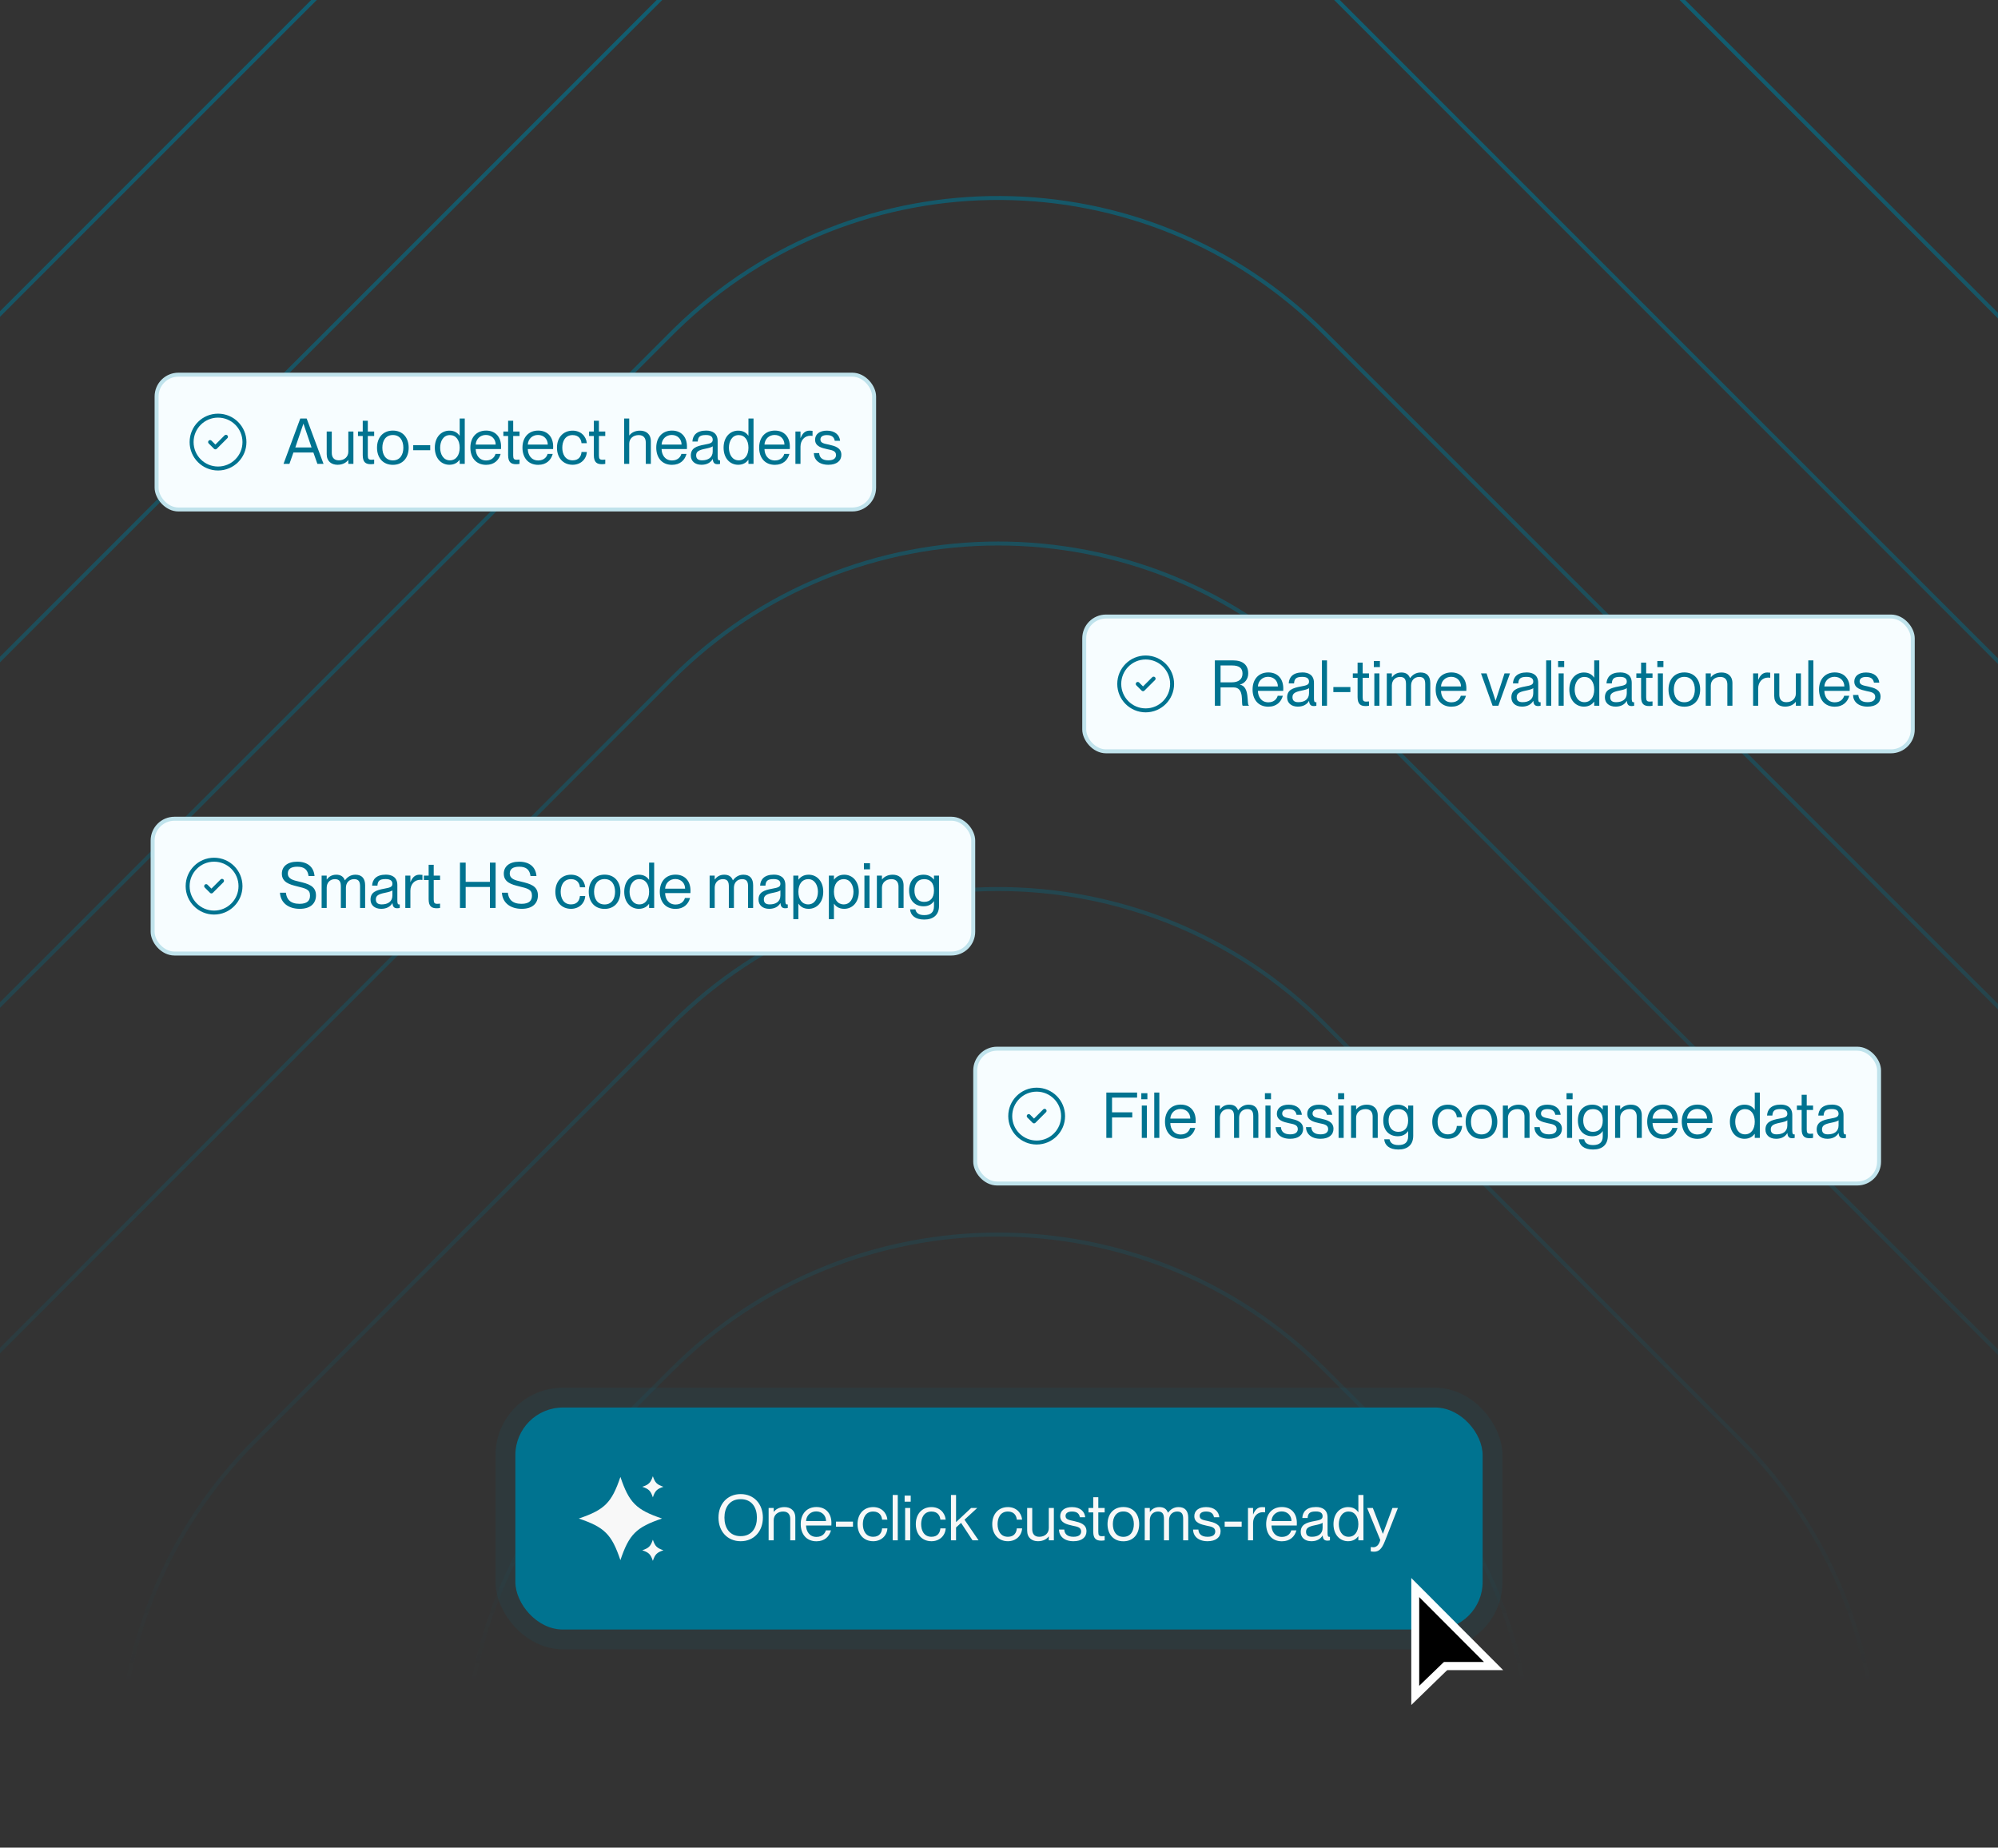 <svg width="504" height="466" viewBox="0 0 504 466" fill="none" xmlns="http://www.w3.org/2000/svg">
<rect x="0" y="0" width="504" height="466" fill="#333333" stroke="none"/>
<g clip-path="url(#clip0_373_666)">
<path d="M170.165 -178.806C215.92 -223.416 289.177 -223.062 334.496 -177.743L875.328 363.089C921.004 408.764 921.003 482.82 875.328 528.495L334.496 1069.33C289.177 1114.65 215.92 1115 170.165 1070.39L169.089 1069.33L-371.743 528.495C-417.419 482.82 -417.419 408.764 -371.743 363.089L169.089 -177.743L170.165 -178.806ZM333.788 -177.036C288.857 -221.967 216.227 -222.318 170.863 -178.089L169.796 -177.036L-371.036 363.796C-416.321 409.081 -416.321 482.503 -371.036 527.788L169.796 1068.62L170.863 1069.67C216.227 1113.9 288.857 1113.55 333.788 1068.62L874.621 527.788C919.906 482.503 919.906 409.081 874.621 363.796L333.788 -177.036ZM169.09 -90.598C214.765 -136.273 288.821 -136.273 334.496 -90.598L788.182 363.089C833.857 408.764 833.857 482.82 788.182 528.495L334.496 982.182C288.821 1027.86 214.765 1027.86 169.09 982.182L-284.597 528.495C-330.272 482.82 -330.272 408.764 -284.597 363.089L169.09 -90.598ZM333.789 -89.891C288.504 -135.175 215.082 -135.175 169.797 -89.891L-283.89 363.796C-329.175 409.081 -329.175 482.503 -283.89 527.788L169.797 981.475C215.082 1026.76 288.504 1026.76 333.789 981.475L787.475 527.788C832.76 482.503 832.76 409.081 787.475 363.796L333.789 -89.891ZM169.093 -3.455C214.768 -49.13 288.823 -49.13 334.499 -3.455L701.043 363.089C746.718 408.764 746.718 482.82 701.043 528.495L334.499 895.039C288.823 940.715 214.768 940.715 169.093 895.039L-197.451 528.495C-243.126 482.82 -243.127 408.764 -197.451 363.089L169.093 -3.455ZM333.792 -2.747C288.507 -48.032 215.085 -48.032 169.8 -2.747L-196.744 363.796C-242.029 409.081 -242.029 482.503 -196.744 527.788L169.8 894.332C215.085 939.617 288.507 939.617 333.792 894.332L700.336 527.788C745.621 482.503 745.621 409.081 700.336 363.796L333.792 -2.747ZM170.169 82.629C215.924 38.019 289.18 38.374 334.499 83.692L613.896 363.09C659.572 408.765 659.572 482.82 613.896 528.495L334.499 807.893C289.18 853.211 215.924 853.565 170.169 808.955L169.093 807.893L-110.305 528.495C-155.98 482.82 -155.98 408.764 -110.305 363.089L169.093 83.691L170.169 82.629ZM333.792 84.399C288.861 39.468 216.23 39.116 170.866 83.346L169.8 84.398L-109.598 363.796C-154.883 409.081 -154.883 482.503 -109.598 527.788L169.8 807.186L170.866 808.238C216.23 852.468 288.861 852.117 333.792 807.186L613.189 527.788C658.474 482.503 658.474 409.082 613.189 363.797L333.792 84.399ZM169.093 170.838C214.768 125.163 288.824 125.163 334.499 170.838L526.75 363.089C572.425 408.764 572.425 482.82 526.75 528.495L334.499 720.746C288.823 766.422 214.768 766.422 169.093 720.746L-23.158 528.495C-68.834 482.82 -68.834 408.764 -23.158 363.089L169.093 170.838ZM333.792 171.545C288.507 126.26 215.085 126.26 169.8 171.545L-22.451 363.796C-67.736 409.081 -67.736 482.503 -22.451 527.788L169.8 720.039C215.085 765.324 288.507 765.324 333.792 720.039L526.043 527.788C571.328 482.503 571.328 409.081 526.043 363.796L333.792 171.545ZM169.086 257.984C214.761 212.309 288.817 212.309 334.492 257.984L439.597 363.089C485.272 408.764 485.272 482.82 439.597 528.495L334.492 633.601C288.817 679.276 214.761 679.276 169.086 633.601L63.981 528.495C18.306 482.82 18.306 408.764 63.981 363.089L169.086 257.984ZM333.785 258.691C288.5 213.406 215.078 213.406 169.793 258.691L64.689 363.796C19.403 409.081 19.403 482.503 64.689 527.788L169.793 632.894C215.078 678.178 288.5 678.178 333.785 632.894L438.89 527.788C484.175 482.503 484.175 409.081 438.89 363.796L333.785 258.691ZM169.086 345.13C214.761 299.455 288.817 299.455 334.492 345.13L352.451 363.089C398.127 408.764 398.127 482.82 352.451 528.495L334.492 546.454C288.817 592.13 214.761 592.13 169.086 546.454L151.127 528.495C105.452 482.82 105.452 408.764 151.127 363.089L169.086 345.13ZM333.785 345.838C288.5 300.553 215.078 300.553 169.793 345.838L151.834 363.796C106.549 409.081 106.549 482.503 151.834 527.788L169.793 545.747C215.078 591.032 288.5 591.032 333.785 545.747L351.744 527.788C397.029 482.503 397.029 409.081 351.744 363.796L333.785 345.838Z" fill="url(#paint0_linear_373_666)"/>
<rect x="130" y="355" width="244" height="56" rx="12" fill="#007390"/>
<rect x="127.5" y="352.5" width="249" height="61" rx="14.5" stroke="#007390" stroke-opacity="0.1" stroke-width="5"/>
<path d="M166.993 383C160.478 385.199 158.695 386.981 156.496 393.497C154.297 386.981 152.515 385.199 146 383C152.517 380.801 154.299 379.019 156.498 372.504C158.697 379.019 160.479 380.801 166.995 383H166.993Z" fill="#F8F8F8"/>
<path d="M167.353 374.993C165.696 375.551 165.242 376.005 164.684 377.662C164.126 376.005 163.672 375.551 162.015 374.993C163.672 374.434 164.126 373.981 164.684 372.323C165.242 373.981 165.696 374.434 167.353 374.993Z" fill="#F8F8F8"/>
<path d="M167.353 391.007C165.696 391.566 165.242 392.019 164.684 393.676C164.126 392.019 163.672 391.566 162.015 391.007C163.672 390.449 164.126 389.995 164.684 388.338C165.242 389.995 165.696 390.449 167.353 391.007Z" fill="#F8F8F8"/>
<path d="M186.838 388.724C183.478 388.724 181.238 386.212 181.238 382.772C181.238 379.332 183.478 376.836 186.838 376.836C190.198 376.836 192.438 379.332 192.438 382.772C192.438 386.212 190.198 388.724 186.838 388.724ZM182.742 382.772C182.742 385.236 183.958 387.444 186.838 387.444C189.718 387.444 190.934 385.236 190.934 382.772C190.934 380.308 189.718 378.116 186.838 378.116C183.958 378.116 182.742 380.308 182.742 382.772ZM199.342 383.124C199.342 382.068 198.846 381.236 197.566 381.236C196.126 381.236 195.166 382.148 195.166 383.412V388.5H193.886V380.34H195.166V381.316H195.198C195.63 380.74 196.494 380.116 197.886 380.116C199.374 380.116 200.622 380.932 200.622 382.804V388.5H199.342V383.124ZM205.953 388.74C203.377 388.74 201.985 386.884 201.985 384.404C201.985 381.796 203.537 380.1 205.953 380.1C208.337 380.1 209.729 381.732 209.729 384.116C209.729 384.356 209.729 384.628 209.713 384.756H203.329C203.361 386.196 204.161 387.636 205.969 387.636C207.569 387.636 208.177 386.564 208.321 385.988H209.617C209.201 387.508 208.049 388.74 205.953 388.74ZM203.329 383.636H208.369C208.369 382.292 207.409 381.204 205.889 381.204C204.481 381.204 203.409 382.212 203.329 383.636ZM210.88 385.06V383.78H215.168V385.06H210.88ZM220.265 388.724C217.881 388.724 216.313 386.98 216.313 384.42C216.313 381.86 217.881 380.116 220.265 380.116C222.281 380.116 223.657 381.46 223.849 383.284H222.505C222.441 382.388 221.897 381.236 220.265 381.236C218.329 381.236 217.657 382.884 217.657 384.42C217.657 385.956 218.329 387.604 220.265 387.604C221.913 387.604 222.441 386.468 222.505 385.492H223.849C223.737 387.348 222.281 388.724 220.265 388.724ZM225.183 388.5V377.06H226.463V388.5H225.183ZM228.323 388.5V380.34H229.603V388.5H228.323ZM228.195 378.756V377.22H229.731V378.756H228.195ZM234.968 388.724C232.584 388.724 231.016 386.98 231.016 384.42C231.016 381.86 232.584 380.116 234.968 380.116C236.984 380.116 238.36 381.46 238.552 383.284H237.208C237.144 382.388 236.6 381.236 234.968 381.236C233.032 381.236 232.36 382.884 232.36 384.42C232.36 385.956 233.032 387.604 234.968 387.604C236.616 387.604 237.144 386.468 237.208 385.492H238.552C238.44 387.348 236.984 388.724 234.968 388.724ZM239.886 388.5V377.06H241.166V383.908L244.974 380.34H246.51L243.294 383.3L246.846 388.5H245.326L242.43 384.1L241.166 385.252V388.5H239.886ZM254.249 388.724C251.865 388.724 250.297 386.98 250.297 384.42C250.297 381.86 251.865 380.116 254.249 380.116C256.265 380.116 257.641 381.46 257.833 383.284H256.489C256.425 382.388 255.881 381.236 254.249 381.236C252.313 381.236 251.641 382.884 251.641 384.42C251.641 385.956 252.313 387.604 254.249 387.604C255.897 387.604 256.425 386.468 256.489 385.492H257.833C257.721 387.348 256.265 388.724 254.249 388.724ZM261.839 388.724C260.351 388.724 259.103 387.908 259.103 386.036V380.34H260.383V385.716C260.383 386.772 260.879 387.604 262.159 387.604C263.599 387.604 264.559 386.692 264.559 385.428V380.34H265.839V388.5H264.559V387.524H264.527C264.095 388.1 263.231 388.724 261.839 388.724ZM270.786 388.724C268.434 388.724 267.17 387.46 267.122 385.78H268.466C268.53 386.772 269.106 387.604 270.786 387.604C272.354 387.604 272.722 386.884 272.722 386.26C272.722 385.14 271.554 385.028 270.546 384.804C269.122 384.484 267.442 384.1 267.442 382.404C267.442 381.028 268.546 380.116 270.418 380.116C272.53 380.116 273.618 381.268 273.746 382.676H272.402C272.274 382.052 271.954 381.236 270.434 381.236C269.282 381.236 268.786 381.7 268.786 382.356C268.786 383.3 269.826 383.396 270.962 383.652C272.418 383.988 274.066 384.404 274.066 386.212C274.066 387.748 272.866 388.724 270.786 388.724ZM277.804 388.58C276.604 388.58 275.772 388.164 275.772 386.308V381.46H274.572V380.34H275.772V377.62H277.052V380.34H278.652V381.46H277.052V386.372C277.052 387.236 277.26 387.46 277.98 387.46C278.252 387.46 278.38 387.444 278.652 387.412V388.5C278.284 388.564 278.092 388.58 277.804 388.58ZM283.375 388.74C280.879 388.74 279.375 386.964 279.375 384.42C279.375 381.876 280.879 380.1 283.375 380.1C285.855 380.1 287.359 381.876 287.359 384.42C287.359 386.964 285.855 388.74 283.375 388.74ZM280.719 384.42C280.719 386.164 281.535 387.62 283.375 387.62C285.199 387.62 286.015 386.164 286.015 384.42C286.015 382.676 285.199 381.22 283.375 381.22C281.535 381.22 280.719 382.676 280.719 384.42ZM293.609 383.124C293.609 382.068 293.401 381.236 292.121 381.236C290.841 381.236 290.041 382.148 290.041 383.412V388.5H288.761V380.34H290.041V381.316H290.073C290.505 380.74 291.209 380.116 292.441 380.116C293.609 380.116 294.281 380.612 294.617 381.524H294.649C295.209 380.756 296.057 380.116 297.289 380.116C298.937 380.116 299.737 381.092 299.737 382.804V388.5H298.457V383.124C298.457 382.068 298.249 381.236 296.969 381.236C295.689 381.236 294.889 382.148 294.889 383.412V388.5H293.609V383.124ZM304.614 388.724C302.262 388.724 300.998 387.46 300.95 385.78H302.294C302.358 386.772 302.934 387.604 304.614 387.604C306.182 387.604 306.55 386.884 306.55 386.26C306.55 385.14 305.382 385.028 304.374 384.804C302.95 384.484 301.27 384.1 301.27 382.404C301.27 381.028 302.374 380.116 304.246 380.116C306.358 380.116 307.446 381.268 307.574 382.676H306.23C306.102 382.052 305.782 381.236 304.262 381.236C303.11 381.236 302.614 381.7 302.614 382.356C302.614 383.3 303.654 383.396 304.79 383.652C306.246 383.988 307.894 384.404 307.894 386.212C307.894 387.748 306.694 388.724 304.614 388.724ZM308.927 385.06V383.78H313.215V385.06H308.927ZM316.088 384.148V388.5H314.808V380.34H316.088V381.956H316.12C316.552 380.884 317.208 380.116 318.376 380.116C318.68 380.116 318.904 380.132 319.128 380.164V381.444C318.936 381.412 318.792 381.396 318.6 381.396C317.096 381.396 316.088 382.58 316.088 384.148ZM323.359 388.74C320.783 388.74 319.391 386.884 319.391 384.404C319.391 381.796 320.943 380.1 323.359 380.1C325.743 380.1 327.135 381.732 327.135 384.116C327.135 384.356 327.135 384.628 327.119 384.756H320.735C320.767 386.196 321.567 387.636 323.375 387.636C324.975 387.636 325.583 386.564 325.727 385.988H327.023C326.607 387.508 325.455 388.74 323.359 388.74ZM320.735 383.636H325.775C325.775 382.292 324.815 381.204 323.295 381.204C321.887 381.204 320.815 382.212 320.735 383.636ZM330.798 388.724C329.15 388.724 328.11 387.78 328.11 386.404C328.11 384.532 329.486 384.02 331.598 383.636C332.99 383.38 333.63 383.22 333.63 382.42C333.63 381.78 333.278 381.22 331.934 381.22C330.382 381.22 329.934 381.684 329.854 382.868H328.51C328.59 381.3 329.582 380.1 331.982 380.1C333.502 380.1 334.878 380.74 334.878 382.74V386.66C334.878 387.3 334.974 387.62 335.294 387.62C335.342 387.62 335.39 387.62 335.486 387.604V388.5C335.278 388.548 335.086 388.58 334.862 388.58C334.158 388.58 333.726 388.308 333.646 387.3H333.614C333.086 388.18 332.158 388.724 330.798 388.724ZM329.454 386.34C329.454 387.14 329.87 387.604 330.926 387.604C332.462 387.604 333.63 386.916 333.63 385.348V384.052C333.39 384.308 332.59 384.516 331.71 384.692C330.126 385.012 329.454 385.396 329.454 386.34ZM340.056 388.724C338.008 388.724 336.376 387.108 336.376 384.42C336.376 381.732 338.008 380.116 340.056 380.116C341.368 380.116 342.136 380.692 342.616 381.396H342.648V377.06H343.928V388.5H342.648V387.492H342.616C342.136 388.116 341.368 388.724 340.056 388.724ZM337.72 384.42C337.72 386.02 338.504 387.604 340.184 387.604C341.704 387.604 342.648 386.34 342.648 384.42C342.648 382.5 341.704 381.236 340.184 381.236C338.504 381.236 337.72 382.82 337.72 384.42ZM346.624 391.364C346.336 391.364 346.144 391.348 345.776 391.284V390.196C346.048 390.228 346.176 390.244 346.416 390.244C347.088 390.244 347.824 389.828 348.176 388.42L344.864 380.34H346.304L348.816 386.836H348.848L351.248 380.34H352.624L349.328 388.74C348.512 390.804 347.728 391.364 346.624 391.364Z" fill="#F8F8F8"/>
<rect x="39.5" y="94.5" width="181" height="34" rx="5.5" fill="#F7FDFF"/>
<rect x="39.5" y="94.5" width="181" height="34" rx="5.5" stroke="#C0E3EC"/>
<path d="M53 111.5L54.333 112.833L57 110.167M61.667 111.5C61.667 115.182 58.682 118.167 55 118.167C51.318 118.167 48.333 115.182 48.333 111.5C48.333 107.818 51.318 104.833 55 104.833C58.682 104.833 61.667 107.818 61.667 111.5Z" stroke="#007390" stroke-linecap="round" stroke-linejoin="round"/>
<path d="M71.518 117L75.742 105.56H77.358L81.614 117H80.062L79.054 114.136H74.014L73.006 117H71.518ZM74.494 112.856H78.59L76.558 106.888H76.526L74.494 112.856ZM85.147 117.224C83.659 117.224 82.411 116.408 82.411 114.536V108.84H83.691V114.216C83.691 115.272 84.187 116.104 85.467 116.104C86.907 116.104 87.867 115.192 87.867 113.928V108.84H89.147V117H87.867V116.024H87.835C87.403 116.6 86.539 117.224 85.147 117.224ZM93.534 117.08C92.334 117.08 91.502 116.664 91.502 114.808V109.96H90.302V108.84H91.502V106.12H92.782V108.84H94.382V109.96H92.782V114.872C92.782 115.736 92.99 115.96 93.71 115.96C93.982 115.96 94.11 115.944 94.382 115.912V117C94.014 117.064 93.822 117.08 93.534 117.08ZM99.105 117.24C96.609 117.24 95.105 115.464 95.105 112.92C95.105 110.376 96.609 108.6 99.105 108.6C101.585 108.6 103.089 110.376 103.089 112.92C103.089 115.464 101.585 117.24 99.105 117.24ZM96.449 112.92C96.449 114.664 97.265 116.12 99.105 116.12C100.929 116.12 101.745 114.664 101.745 112.92C101.745 111.176 100.929 109.72 99.105 109.72C97.265 109.72 96.449 111.176 96.449 112.92ZM104.235 113.56V112.28H108.523V113.56H104.235ZM113.364 117.224C111.316 117.224 109.684 115.608 109.684 112.92C109.684 110.232 111.316 108.616 113.364 108.616C114.676 108.616 115.444 109.192 115.924 109.896H115.956V105.56H117.236V117H115.956V115.992H115.924C115.444 116.616 114.676 117.224 113.364 117.224ZM111.028 112.92C111.028 114.52 111.812 116.104 113.492 116.104C115.012 116.104 115.956 114.84 115.956 112.92C115.956 111 115.012 109.736 113.492 109.736C111.812 109.736 111.028 111.32 111.028 112.92ZM122.62 117.24C120.044 117.24 118.652 115.384 118.652 112.904C118.652 110.296 120.204 108.6 122.62 108.6C125.004 108.6 126.396 110.232 126.396 112.616C126.396 112.856 126.396 113.128 126.38 113.256H119.996C120.028 114.696 120.828 116.136 122.636 116.136C124.236 116.136 124.844 115.064 124.988 114.488H126.284C125.868 116.008 124.716 117.24 122.62 117.24ZM119.996 112.136H125.036C125.036 110.792 124.076 109.704 122.556 109.704C121.148 109.704 120.076 110.712 119.996 112.136ZM130.206 117.08C129.006 117.08 128.174 116.664 128.174 114.808V109.96H126.974V108.84H128.174V106.12H129.454V108.84H131.054V109.96H129.454V114.872C129.454 115.736 129.662 115.96 130.382 115.96C130.654 115.96 130.782 115.944 131.054 115.912V117C130.686 117.064 130.494 117.08 130.206 117.08ZM135.761 117.24C133.185 117.24 131.793 115.384 131.793 112.904C131.793 110.296 133.345 108.6 135.761 108.6C138.145 108.6 139.537 110.232 139.537 112.616C139.537 112.856 139.537 113.128 139.521 113.256H133.137C133.169 114.696 133.969 116.136 135.777 116.136C137.377 116.136 137.985 115.064 138.129 114.488H139.425C139.009 116.008 137.857 117.24 135.761 117.24ZM133.137 112.136H138.177C138.177 110.792 137.217 109.704 135.697 109.704C134.289 109.704 133.217 110.712 133.137 112.136ZM144.448 117.224C142.064 117.224 140.496 115.48 140.496 112.92C140.496 110.36 142.064 108.616 144.448 108.616C146.464 108.616 147.84 109.96 148.032 111.784H146.688C146.624 110.888 146.08 109.736 144.448 109.736C142.512 109.736 141.84 111.384 141.84 112.92C141.84 114.456 142.512 116.104 144.448 116.104C146.096 116.104 146.624 114.968 146.688 113.992H148.032C147.92 115.848 146.464 117.224 144.448 117.224ZM151.831 117.08C150.631 117.08 149.799 116.664 149.799 114.808V109.96H148.599V108.84H149.799V106.12H151.079V108.84H152.679V109.96H151.079V114.872C151.079 115.736 151.287 115.96 152.007 115.96C152.279 115.96 152.407 115.944 152.679 115.912V117C152.311 117.064 152.119 117.08 151.831 117.08ZM162.9 111.624C162.9 110.568 162.404 109.736 161.124 109.736C159.684 109.736 158.724 110.648 158.724 111.912V117H157.444V105.56H158.724V109.816H158.756C159.188 109.24 160.052 108.616 161.444 108.616C162.932 108.616 164.18 109.432 164.18 111.304V117H162.9V111.624ZM169.511 117.24C166.935 117.24 165.543 115.384 165.543 112.904C165.543 110.296 167.095 108.6 169.511 108.6C171.895 108.6 173.287 110.232 173.287 112.616C173.287 112.856 173.287 113.128 173.271 113.256H166.887C166.919 114.696 167.719 116.136 169.527 116.136C171.127 116.136 171.735 115.064 171.879 114.488H173.175C172.759 116.008 171.607 117.24 169.511 117.24ZM166.887 112.136H171.927C171.927 110.792 170.967 109.704 169.447 109.704C168.039 109.704 166.967 110.712 166.887 112.136ZM176.95 117.224C175.302 117.224 174.262 116.28 174.262 114.904C174.262 113.032 175.638 112.52 177.75 112.136C179.142 111.88 179.782 111.72 179.782 110.92C179.782 110.28 179.43 109.72 178.086 109.72C176.534 109.72 176.086 110.184 176.006 111.368H174.662C174.742 109.8 175.734 108.6 178.134 108.6C179.654 108.6 181.03 109.24 181.03 111.24V115.16C181.03 115.8 181.126 116.12 181.446 116.12C181.494 116.12 181.542 116.12 181.638 116.104V117C181.43 117.048 181.238 117.08 181.014 117.08C180.31 117.08 179.878 116.808 179.798 115.8H179.766C179.238 116.68 178.31 117.224 176.95 117.224ZM175.606 114.84C175.606 115.64 176.022 116.104 177.078 116.104C178.614 116.104 179.782 115.416 179.782 113.848V112.552C179.542 112.808 178.742 113.016 177.862 113.192C176.278 113.512 175.606 113.896 175.606 114.84ZM186.207 117.224C184.159 117.224 182.527 115.608 182.527 112.92C182.527 110.232 184.159 108.616 186.207 108.616C187.519 108.616 188.287 109.192 188.767 109.896H188.799V105.56H190.079V117H188.799V115.992H188.767C188.287 116.616 187.519 117.224 186.207 117.224ZM183.871 112.92C183.871 114.52 184.655 116.104 186.335 116.104C187.855 116.104 188.799 114.84 188.799 112.92C188.799 111 187.855 109.736 186.335 109.736C184.655 109.736 183.871 111.32 183.871 112.92ZM195.464 117.24C192.888 117.24 191.496 115.384 191.496 112.904C191.496 110.296 193.048 108.6 195.464 108.6C197.848 108.6 199.24 110.232 199.24 112.616C199.24 112.856 199.24 113.128 199.224 113.256H192.84C192.872 114.696 193.672 116.136 195.48 116.136C197.08 116.136 197.688 115.064 197.832 114.488H199.128C198.712 116.008 197.56 117.24 195.464 117.24ZM192.84 112.136H197.88C197.88 110.792 196.92 109.704 195.4 109.704C193.992 109.704 192.92 110.712 192.84 112.136ZM201.927 112.648V117H200.647V108.84H201.927V110.456H201.959C202.391 109.384 203.047 108.616 204.215 108.616C204.519 108.616 204.743 108.632 204.967 108.664V109.944C204.775 109.912 204.631 109.896 204.439 109.896C202.935 109.896 201.927 111.08 201.927 112.648ZM208.954 117.224C206.602 117.224 205.338 115.96 205.29 114.28H206.634C206.698 115.272 207.274 116.104 208.954 116.104C210.522 116.104 210.89 115.384 210.89 114.76C210.89 113.64 209.722 113.528 208.714 113.304C207.289 112.984 205.61 112.6 205.61 110.904C205.61 109.528 206.714 108.616 208.586 108.616C210.698 108.616 211.786 109.768 211.914 111.176H210.57C210.442 110.552 210.122 109.736 208.602 109.736C207.45 109.736 206.954 110.2 206.954 110.856C206.954 111.8 207.994 111.896 209.13 112.152C210.586 112.488 212.234 112.904 212.234 114.712C212.234 116.248 211.034 117.224 208.954 117.224Z" fill="#007390"/>
<rect x="38.5" y="206.5" width="207" height="34" rx="5.5" fill="#F7FDFF"/>
<rect x="38.5" y="206.5" width="207" height="34" rx="5.5" stroke="#C0E3EC"/>
<path d="M52 223.5L53.333 224.833L56 222.167M60.667 223.5C60.667 227.182 57.682 230.167 54 230.167C50.318 230.167 47.333 227.182 47.333 223.5C47.333 219.818 50.318 216.833 54 216.833C57.682 216.833 60.667 219.818 60.667 223.5Z" stroke="#007390" stroke-linecap="round" stroke-linejoin="round"/>
<path d="M75.627 229.224C72.763 229.224 70.779 227.72 70.619 225.16H72.123C72.283 226.744 73.179 227.96 75.563 227.96C77.627 227.96 78.203 227.048 78.203 225.88C78.203 224.28 77.083 224.088 74.859 223.528C73.131 223.096 71.099 222.568 71.099 220.36C71.099 218.536 72.507 217.336 74.971 217.336C77.563 217.336 79.147 218.648 79.339 220.952H77.835C77.627 219.416 76.827 218.6 74.987 218.6C73.387 218.6 72.603 219.208 72.603 220.296C72.603 221.72 73.979 222.008 75.451 222.36C77.675 222.888 79.707 223.4 79.707 225.832C79.707 227.72 78.475 229.224 75.627 229.224ZM85.979 223.624C85.979 222.568 85.771 221.736 84.491 221.736C83.211 221.736 82.411 222.648 82.411 223.912V229H81.131V220.84H82.411V221.816H82.443C82.875 221.24 83.579 220.616 84.811 220.616C85.979 220.616 86.651 221.112 86.987 222.024H87.019C87.579 221.256 88.427 220.616 89.659 220.616C91.307 220.616 92.107 221.592 92.107 223.304V229H90.827V223.624C90.827 222.568 90.619 221.736 89.339 221.736C88.059 221.736 87.259 222.648 87.259 223.912V229H85.979V223.624ZM96.153 229.224C94.505 229.224 93.465 228.28 93.465 226.904C93.465 225.032 94.841 224.52 96.953 224.136C98.345 223.88 98.985 223.72 98.985 222.92C98.985 222.28 98.633 221.72 97.289 221.72C95.737 221.72 95.289 222.184 95.209 223.368H93.865C93.945 221.8 94.937 220.6 97.337 220.6C98.857 220.6 100.233 221.24 100.233 223.24V227.16C100.233 227.8 100.329 228.12 100.649 228.12C100.697 228.12 100.745 228.12 100.841 228.104V229C100.633 229.048 100.441 229.08 100.217 229.08C99.513 229.08 99.081 228.808 99.001 227.8H98.969C98.441 228.68 97.513 229.224 96.153 229.224ZM94.809 226.84C94.809 227.64 95.225 228.104 96.281 228.104C97.817 228.104 98.985 227.416 98.985 225.848V224.552C98.745 224.808 97.945 225.016 97.065 225.192C95.481 225.512 94.809 225.896 94.809 226.84ZM103.521 224.648V229H102.241V220.84H103.521V222.456H103.553C103.985 221.384 104.641 220.616 105.809 220.616C106.113 220.616 106.337 220.632 106.561 220.664V221.944C106.369 221.912 106.225 221.896 106.033 221.896C104.529 221.896 103.521 223.08 103.521 224.648ZM110.159 229.08C108.959 229.08 108.127 228.664 108.127 226.808V221.96H106.927V220.84H108.127V218.12H109.407V220.84H111.007V221.96H109.407V226.872C109.407 227.736 109.615 227.96 110.335 227.96C110.607 227.96 110.735 227.944 111.007 227.912V229C110.639 229.064 110.447 229.08 110.159 229.08ZM116.028 229V217.56H117.468V222.424H123.58V217.56H125.02V229H123.58V223.704H117.468V229H116.028ZM131.611 229.224C128.747 229.224 126.763 227.72 126.603 225.16H128.107C128.267 226.744 129.163 227.96 131.547 227.96C133.611 227.96 134.187 227.048 134.187 225.88C134.187 224.28 133.067 224.088 130.843 223.528C129.115 223.096 127.083 222.568 127.083 220.36C127.083 218.536 128.491 217.336 130.955 217.336C133.547 217.336 135.131 218.648 135.323 220.952H133.819C133.611 219.416 132.811 218.6 130.971 218.6C129.371 218.6 128.587 219.208 128.587 220.296C128.587 221.72 129.963 222.008 131.435 222.36C133.659 222.888 135.691 223.4 135.691 225.832C135.691 227.72 134.459 229.224 131.611 229.224ZM144.041 229.224C141.657 229.224 140.089 227.48 140.089 224.92C140.089 222.36 141.657 220.616 144.041 220.616C146.057 220.616 147.433 221.96 147.625 223.784H146.281C146.217 222.888 145.673 221.736 144.041 221.736C142.105 221.736 141.433 223.384 141.433 224.92C141.433 226.456 142.105 228.104 144.041 228.104C145.689 228.104 146.217 226.968 146.281 225.992H147.625C147.513 227.848 146.057 229.224 144.041 229.224ZM152.511 229.24C150.015 229.24 148.511 227.464 148.511 224.92C148.511 222.376 150.015 220.6 152.511 220.6C154.991 220.6 156.495 222.376 156.495 224.92C156.495 227.464 154.991 229.24 152.511 229.24ZM149.855 224.92C149.855 226.664 150.671 228.12 152.511 228.12C154.335 228.12 155.151 226.664 155.151 224.92C155.151 223.176 154.335 221.72 152.511 221.72C150.671 221.72 149.855 223.176 149.855 224.92ZM161.145 229.224C159.097 229.224 157.465 227.608 157.465 224.92C157.465 222.232 159.097 220.616 161.145 220.616C162.457 220.616 163.225 221.192 163.705 221.896H163.737V217.56H165.017V229H163.737V227.992H163.705C163.225 228.616 162.457 229.224 161.145 229.224ZM158.809 224.92C158.809 226.52 159.593 228.104 161.273 228.104C162.793 228.104 163.737 226.84 163.737 224.92C163.737 223 162.793 221.736 161.273 221.736C159.593 221.736 158.809 223.32 158.809 224.92ZM170.402 229.24C167.826 229.24 166.434 227.384 166.434 224.904C166.434 222.296 167.986 220.6 170.402 220.6C172.786 220.6 174.178 222.232 174.178 224.616C174.178 224.856 174.178 225.128 174.161 225.256H167.778C167.81 226.696 168.61 228.136 170.418 228.136C172.018 228.136 172.626 227.064 172.77 226.488H174.066C173.65 228.008 172.498 229.24 170.402 229.24ZM167.778 224.136H172.818C172.818 222.792 171.858 221.704 170.338 221.704C168.93 221.704 167.858 222.712 167.778 224.136ZM183.854 223.624C183.854 222.568 183.646 221.736 182.366 221.736C181.086 221.736 180.286 222.648 180.286 223.912V229H179.006V220.84H180.286V221.816H180.318C180.75 221.24 181.454 220.616 182.686 220.616C183.854 220.616 184.526 221.112 184.862 222.024H184.894C185.454 221.256 186.302 220.616 187.534 220.616C189.182 220.616 189.982 221.592 189.982 223.304V229H188.702V223.624C188.702 222.568 188.494 221.736 187.214 221.736C185.934 221.736 185.134 222.648 185.134 223.912V229H183.854V223.624ZM194.028 229.224C192.38 229.224 191.34 228.28 191.34 226.904C191.34 225.032 192.716 224.52 194.828 224.136C196.22 223.88 196.86 223.72 196.86 222.92C196.86 222.28 196.508 221.72 195.164 221.72C193.612 221.72 193.164 222.184 193.084 223.368H191.74C191.82 221.8 192.812 220.6 195.212 220.6C196.732 220.6 198.108 221.24 198.108 223.24V227.16C198.108 227.8 198.204 228.12 198.524 228.12C198.572 228.12 198.62 228.12 198.716 228.104V229C198.508 229.048 198.316 229.08 198.092 229.08C197.388 229.08 196.956 228.808 196.876 227.8H196.844C196.316 228.68 195.388 229.224 194.028 229.224ZM192.684 226.84C192.684 227.64 193.1 228.104 194.156 228.104C195.692 228.104 196.86 227.416 196.86 225.848V224.552C196.62 224.808 195.82 225.016 194.94 225.192C193.356 225.512 192.684 225.896 192.684 226.84ZM203.988 229.224C202.676 229.224 201.908 228.648 201.428 227.944H201.396V231.832H200.116V220.84H201.396V221.848H201.428C201.908 221.224 202.676 220.616 203.988 220.616C206.036 220.616 207.668 222.232 207.668 224.92C207.668 227.608 206.036 229.224 203.988 229.224ZM201.396 224.92C201.396 226.84 202.34 228.104 203.86 228.104C205.54 228.104 206.324 226.52 206.324 224.92C206.324 223.32 205.54 221.736 203.86 221.736C202.34 221.736 201.396 223 201.396 224.92ZM212.956 229.224C211.644 229.224 210.876 228.648 210.396 227.944H210.364V231.832H209.084V220.84H210.364V221.848H210.396C210.876 221.224 211.644 220.616 212.956 220.616C215.004 220.616 216.636 222.232 216.636 224.92C216.636 227.608 215.004 229.224 212.956 229.224ZM210.364 224.92C210.364 226.84 211.308 228.104 212.828 228.104C214.508 228.104 215.292 226.52 215.292 224.92C215.292 223.32 214.508 221.736 212.828 221.736C211.308 221.736 210.364 223 210.364 224.92ZM218.053 229V220.84H219.333V229H218.053ZM217.925 219.256V217.72H219.461V219.256H217.925ZM226.65 223.624C226.65 222.568 226.154 221.736 224.874 221.736C223.434 221.736 222.474 222.648 222.474 223.912V229H221.194V220.84H222.474V221.816H222.506C222.938 221.24 223.802 220.616 225.194 220.616C226.682 220.616 227.93 221.432 227.93 223.304V229H226.65V223.624ZM233.133 231.928C230.861 231.928 229.693 230.872 229.565 229.352H230.909C231.069 230.184 231.677 230.808 233.133 230.808C234.717 230.808 235.597 230.152 235.597 228.584V227.304H235.565C235.085 228.008 234.317 228.584 232.973 228.584C230.957 228.584 229.325 227.288 229.325 224.6C229.325 221.912 230.957 220.616 232.973 220.616C234.317 220.616 235.085 221.224 235.565 221.848H235.597V220.84H236.877V228.456C236.877 230.776 235.421 231.928 233.133 231.928ZM230.669 224.6C230.669 226.2 231.453 227.464 233.133 227.464C234.653 227.464 235.597 226.52 235.597 224.6C235.597 222.68 234.653 221.736 233.133 221.736C231.453 221.736 230.669 223 230.669 224.6Z" fill="#007390"/>
<rect x="246" y="264.5" width="228" height="34" rx="5.5" fill="#F7FDFF"/>
<rect x="246" y="264.5" width="228" height="34" rx="5.5" stroke="#C0E3EC"/>
<path d="M259.5 281.5L260.833 282.833L263.5 280.167M268.167 281.5C268.167 285.182 265.182 288.167 261.5 288.167C257.818 288.167 254.833 285.182 254.833 281.5C254.833 277.818 257.818 274.833 261.5 274.833C265.182 274.833 268.167 277.818 268.167 281.5Z" stroke="#007390" stroke-linecap="round" stroke-linejoin="round"/>
<path d="M279.075 287V275.56H286.835V276.84H280.515V280.552H285.619V281.832H280.515V287H279.075ZM288.022 287V278.84H289.302V287H288.022ZM287.894 277.256V275.72H289.43V277.256H287.894ZM291.162 287V275.56H292.442V287H291.162ZM297.839 287.24C295.263 287.24 293.871 285.384 293.871 282.904C293.871 280.296 295.423 278.6 297.839 278.6C300.223 278.6 301.615 280.232 301.615 282.616C301.615 282.856 301.615 283.128 301.599 283.256H295.215C295.247 284.696 296.047 286.136 297.855 286.136C299.455 286.136 300.063 285.064 300.207 284.488H301.503C301.087 286.008 299.935 287.24 297.839 287.24ZM295.215 282.136H300.255C300.255 280.792 299.295 279.704 297.775 279.704C296.367 279.704 295.295 280.712 295.215 282.136ZM311.292 281.624C311.292 280.568 311.084 279.736 309.804 279.736C308.524 279.736 307.724 280.648 307.724 281.912V287H306.444V278.84H307.724V279.816H307.756C308.188 279.24 308.892 278.616 310.124 278.616C311.292 278.616 311.964 279.112 312.3 280.024H312.332C312.892 279.256 313.74 278.616 314.972 278.616C316.62 278.616 317.42 279.592 317.42 281.304V287H316.14V281.624C316.14 280.568 315.932 279.736 314.652 279.736C313.372 279.736 312.572 280.648 312.572 281.912V287H311.292V281.624ZM319.209 287V278.84H320.489V287H319.209ZM319.081 277.256V275.72H320.617V277.256H319.081ZM325.438 287.224C323.086 287.224 321.822 285.96 321.774 284.28H323.118C323.182 285.272 323.758 286.104 325.438 286.104C327.006 286.104 327.374 285.384 327.374 284.76C327.374 283.64 326.206 283.528 325.198 283.304C323.774 282.984 322.094 282.6 322.094 280.904C322.094 279.528 323.198 278.616 325.07 278.616C327.182 278.616 328.27 279.768 328.398 281.176H327.054C326.926 280.552 326.606 279.736 325.086 279.736C323.934 279.736 323.438 280.2 323.438 280.856C323.438 281.8 324.478 281.896 325.614 282.152C327.07 282.488 328.718 282.904 328.718 284.712C328.718 286.248 327.518 287.224 325.438 287.224ZM333.094 287.224C330.742 287.224 329.478 285.96 329.43 284.28H330.774C330.838 285.272 331.414 286.104 333.094 286.104C334.662 286.104 335.03 285.384 335.03 284.76C335.03 283.64 333.862 283.528 332.854 283.304C331.43 282.984 329.75 282.6 329.75 280.904C329.75 279.528 330.854 278.616 332.726 278.616C334.838 278.616 335.926 279.768 336.054 281.176H334.71C334.582 280.552 334.262 279.736 332.742 279.736C331.59 279.736 331.094 280.2 331.094 280.856C331.094 281.8 332.134 281.896 333.27 282.152C334.726 282.488 336.374 282.904 336.374 284.712C336.374 286.248 335.174 287.224 333.094 287.224ZM337.662 287V278.84H338.942V287H337.662ZM337.534 277.256V275.72H339.07V277.256H337.534ZM346.259 281.624C346.259 280.568 345.763 279.736 344.483 279.736C343.043 279.736 342.083 280.648 342.083 281.912V287H340.803V278.84H342.083V279.816H342.115C342.547 279.24 343.411 278.616 344.803 278.616C346.291 278.616 347.539 279.432 347.539 281.304V287H346.259V281.624ZM352.742 289.928C350.47 289.928 349.302 288.872 349.174 287.352H350.518C350.678 288.184 351.286 288.808 352.742 288.808C354.326 288.808 355.206 288.152 355.206 286.584V285.304H355.174C354.694 286.008 353.926 286.584 352.582 286.584C350.566 286.584 348.934 285.288 348.934 282.6C348.934 279.912 350.566 278.616 352.582 278.616C353.926 278.616 354.694 279.224 355.174 279.848H355.206V278.84H356.486V286.456C356.486 288.776 355.03 289.928 352.742 289.928ZM350.278 282.6C350.278 284.2 351.062 285.464 352.742 285.464C354.262 285.464 355.206 284.52 355.206 282.6C355.206 280.68 354.262 279.736 352.742 279.736C351.062 279.736 350.278 281 350.278 282.6ZM365.245 287.224C362.861 287.224 361.293 285.48 361.293 282.92C361.293 280.36 362.861 278.616 365.245 278.616C367.261 278.616 368.637 279.96 368.829 281.784H367.485C367.421 280.888 366.877 279.736 365.245 279.736C363.309 279.736 362.637 281.384 362.637 282.92C362.637 284.456 363.309 286.104 365.245 286.104C366.893 286.104 367.421 284.968 367.485 283.992H368.829C368.717 285.848 367.261 287.224 365.245 287.224ZM373.714 287.24C371.218 287.24 369.714 285.464 369.714 282.92C369.714 280.376 371.218 278.6 373.714 278.6C376.194 278.6 377.698 280.376 377.698 282.92C377.698 285.464 376.194 287.24 373.714 287.24ZM371.058 282.92C371.058 284.664 371.874 286.12 373.714 286.12C375.538 286.12 376.354 284.664 376.354 282.92C376.354 281.176 375.538 279.72 373.714 279.72C371.874 279.72 371.058 281.176 371.058 282.92ZM384.556 281.624C384.556 280.568 384.06 279.736 382.78 279.736C381.34 279.736 380.38 280.648 380.38 281.912V287H379.1V278.84H380.38V279.816H380.412C380.844 279.24 381.708 278.616 383.1 278.616C384.588 278.616 385.836 279.432 385.836 281.304V287H384.556V281.624ZM390.719 287.224C388.367 287.224 387.103 285.96 387.055 284.28H388.399C388.463 285.272 389.039 286.104 390.719 286.104C392.287 286.104 392.655 285.384 392.655 284.76C392.655 283.64 391.487 283.528 390.479 283.304C389.055 282.984 387.375 282.6 387.375 280.904C387.375 279.528 388.479 278.616 390.351 278.616C392.463 278.616 393.551 279.768 393.679 281.176H392.335C392.207 280.552 391.887 279.736 390.367 279.736C389.215 279.736 388.719 280.2 388.719 280.856C388.719 281.8 389.759 281.896 390.895 282.152C392.351 282.488 393.999 282.904 393.999 284.712C393.999 286.248 392.799 287.224 390.719 287.224ZM395.287 287V278.84H396.567V287H395.287ZM395.159 277.256V275.72H396.695V277.256H395.159ZM401.836 289.928C399.564 289.928 398.396 288.872 398.268 287.352H399.612C399.772 288.184 400.38 288.808 401.836 288.808C403.42 288.808 404.3 288.152 404.3 286.584V285.304H404.268C403.788 286.008 403.02 286.584 401.676 286.584C399.66 286.584 398.028 285.288 398.028 282.6C398.028 279.912 399.66 278.616 401.676 278.616C403.02 278.616 403.788 279.224 404.268 279.848H404.3V278.84H405.58V286.456C405.58 288.776 404.124 289.928 401.836 289.928ZM399.372 282.6C399.372 284.2 400.156 285.464 401.836 285.464C403.356 285.464 404.3 284.52 404.3 282.6C404.3 280.68 403.356 279.736 401.836 279.736C400.156 279.736 399.372 281 399.372 282.6ZM412.868 281.624C412.868 280.568 412.372 279.736 411.092 279.736C409.652 279.736 408.692 280.648 408.692 281.912V287H407.412V278.84H408.692V279.816H408.724C409.156 279.24 410.02 278.616 411.412 278.616C412.9 278.616 414.148 279.432 414.148 281.304V287H412.868V281.624ZM419.48 287.24C416.904 287.24 415.512 285.384 415.512 282.904C415.512 280.296 417.064 278.6 419.48 278.6C421.864 278.6 423.256 280.232 423.256 282.616C423.256 282.856 423.256 283.128 423.24 283.256H416.856C416.888 284.696 417.688 286.136 419.496 286.136C421.096 286.136 421.704 285.064 421.848 284.488H423.144C422.728 286.008 421.576 287.24 419.48 287.24ZM416.856 282.136H421.896C421.896 280.792 420.936 279.704 419.416 279.704C418.008 279.704 416.936 280.712 416.856 282.136ZM428.198 287.24C425.622 287.24 424.23 285.384 424.23 282.904C424.23 280.296 425.782 278.6 428.198 278.6C430.582 278.6 431.974 280.232 431.974 282.616C431.974 282.856 431.974 283.128 431.958 283.256H425.574C425.606 284.696 426.406 286.136 428.214 286.136C429.814 286.136 430.422 285.064 430.566 284.488H431.862C431.446 286.008 430.294 287.24 428.198 287.24ZM425.574 282.136H430.614C430.614 280.792 429.654 279.704 428.134 279.704C426.726 279.704 425.654 280.712 425.574 282.136ZM440.051 287.224C438.003 287.224 436.371 285.608 436.371 282.92C436.371 280.232 438.003 278.616 440.051 278.616C441.363 278.616 442.131 279.192 442.611 279.896H442.643V275.56H443.923V287H442.643V285.992H442.611C442.131 286.616 441.363 287.224 440.051 287.224ZM437.715 282.92C437.715 284.52 438.499 286.104 440.179 286.104C441.699 286.104 442.643 284.84 442.643 282.92C442.643 281 441.699 279.736 440.179 279.736C438.499 279.736 437.715 281.32 437.715 282.92ZM448.028 287.224C446.38 287.224 445.34 286.28 445.34 284.904C445.34 283.032 446.716 282.52 448.828 282.136C450.22 281.88 450.86 281.72 450.86 280.92C450.86 280.28 450.508 279.72 449.164 279.72C447.612 279.72 447.164 280.184 447.084 281.368H445.74C445.82 279.8 446.812 278.6 449.212 278.6C450.732 278.6 452.108 279.24 452.108 281.24V285.16C452.108 285.8 452.204 286.12 452.524 286.12C452.572 286.12 452.62 286.12 452.716 286.104V287C452.508 287.048 452.316 287.08 452.092 287.08C451.388 287.08 450.956 286.808 450.876 285.8H450.844C450.316 286.68 449.388 287.224 448.028 287.224ZM446.684 284.84C446.684 285.64 447.1 286.104 448.156 286.104C449.692 286.104 450.86 285.416 450.86 283.848V282.552C450.62 282.808 449.82 283.016 448.94 283.192C447.356 283.512 446.684 283.896 446.684 284.84ZM456.503 287.08C455.303 287.08 454.471 286.664 454.471 284.808V279.96H453.271V278.84H454.471V276.12H455.751V278.84H457.351V279.96H455.751V284.872C455.751 285.736 455.959 285.96 456.679 285.96C456.951 285.96 457.079 285.944 457.351 285.912V287C456.983 287.064 456.791 287.08 456.503 287.08ZM460.95 287.224C459.302 287.224 458.262 286.28 458.262 284.904C458.262 283.032 459.638 282.52 461.75 282.136C463.142 281.88 463.782 281.72 463.782 280.92C463.782 280.28 463.43 279.72 462.086 279.72C460.534 279.72 460.086 280.184 460.006 281.368H458.662C458.742 279.8 459.734 278.6 462.134 278.6C463.654 278.6 465.03 279.24 465.03 281.24V285.16C465.03 285.8 465.126 286.12 465.446 286.12C465.494 286.12 465.542 286.12 465.638 286.104V287C465.43 287.048 465.238 287.08 465.014 287.08C464.31 287.08 463.878 286.808 463.798 285.8H463.766C463.238 286.68 462.31 287.224 460.95 287.224ZM459.606 284.84C459.606 285.64 460.022 286.104 461.078 286.104C462.614 286.104 463.782 285.416 463.782 283.848V282.552C463.542 282.808 462.742 283.016 461.862 283.192C460.278 283.512 459.606 283.896 459.606 284.84Z" fill="#007390"/>
<rect x="273.5" y="155.5" width="209" height="34" rx="5.5" fill="#F7FDFF"/>
<rect x="273.5" y="155.5" width="209" height="34" rx="5.5" stroke="#C0E3EC"/>
<path d="M287 172.5L288.333 173.833L291 171.167M295.667 172.5C295.667 176.182 292.682 179.167 289 179.167C285.318 179.167 282.333 176.182 282.333 172.5C282.333 168.818 285.318 165.833 289 165.833C292.682 165.833 295.667 168.818 295.667 172.5Z" stroke="#007390" stroke-linecap="round" stroke-linejoin="round"/>
<path d="M306.45 178V166.56H311.042C313.554 166.56 314.866 167.744 314.866 169.856C314.866 171.28 313.986 172.368 312.786 172.656V172.688C315.362 173.184 314.418 177.712 315.026 177.904V178H313.474C312.978 177.52 314.066 173.376 311.17 173.376H307.89V178H306.45ZM307.89 172.096H310.706C312.45 172.096 313.426 171.312 313.426 169.888C313.426 168.576 312.69 167.84 310.754 167.84H307.89V172.096ZM319.933 178.24C317.357 178.24 315.965 176.384 315.965 173.904C315.965 171.296 317.517 169.6 319.933 169.6C322.317 169.6 323.709 171.232 323.709 173.616C323.709 173.856 323.709 174.128 323.693 174.256H317.309C317.341 175.696 318.141 177.136 319.949 177.136C321.549 177.136 322.157 176.064 322.301 175.488H323.597C323.181 177.008 322.029 178.24 319.933 178.24ZM317.309 173.136H322.349C322.349 171.792 321.389 170.704 319.869 170.704C318.461 170.704 317.389 171.712 317.309 173.136ZM327.372 178.224C325.724 178.224 324.684 177.28 324.684 175.904C324.684 174.032 326.06 173.52 328.172 173.136C329.564 172.88 330.204 172.72 330.204 171.92C330.204 171.28 329.852 170.72 328.508 170.72C326.956 170.72 326.508 171.184 326.428 172.368H325.084C325.164 170.8 326.156 169.6 328.556 169.6C330.076 169.6 331.452 170.24 331.452 172.24V176.16C331.452 176.8 331.548 177.12 331.868 177.12C331.916 177.12 331.964 177.12 332.06 177.104V178C331.852 178.048 331.66 178.08 331.436 178.08C330.732 178.08 330.3 177.808 330.22 176.8H330.188C329.66 177.68 328.732 178.224 327.372 178.224ZM326.028 175.84C326.028 176.64 326.444 177.104 327.5 177.104C329.036 177.104 330.204 176.416 330.204 174.848V173.552C329.964 173.808 329.164 174.016 328.284 174.192C326.7 174.512 326.028 174.896 326.028 175.84ZM333.459 178V166.56H334.739V178H333.459ZM336.344 174.56V173.28H340.632V174.56H336.344ZM344.487 178.08C343.287 178.08 342.455 177.664 342.455 175.808V170.96H341.255V169.84H342.455V167.12H343.735V169.84H345.335V170.96H343.735V175.872C343.735 176.736 343.943 176.96 344.663 176.96C344.935 176.96 345.063 176.944 345.335 176.912V178C344.967 178.064 344.775 178.08 344.487 178.08ZM346.678 178V169.84H347.958V178H346.678ZM346.55 168.256V166.72H348.086V168.256H346.55ZM354.667 172.624C354.667 171.568 354.459 170.736 353.179 170.736C351.899 170.736 351.099 171.648 351.099 172.912V178H349.819V169.84H351.099V170.816H351.131C351.563 170.24 352.267 169.616 353.499 169.616C354.667 169.616 355.339 170.112 355.675 171.024H355.707C356.267 170.256 357.115 169.616 358.347 169.616C359.995 169.616 360.795 170.592 360.795 172.304V178H359.515V172.624C359.515 171.568 359.307 170.736 358.027 170.736C356.747 170.736 355.947 171.648 355.947 172.912V178H354.667V172.624ZM366.12 178.24C363.544 178.24 362.152 176.384 362.152 173.904C362.152 171.296 363.704 169.6 366.12 169.6C368.504 169.6 369.896 171.232 369.896 173.616C369.896 173.856 369.896 174.128 369.88 174.256H363.496C363.528 175.696 364.328 177.136 366.136 177.136C367.736 177.136 368.344 176.064 368.488 175.488H369.784C369.368 177.008 368.216 178.24 366.12 178.24ZM363.496 173.136H368.536C368.536 171.792 367.576 170.704 366.056 170.704C364.648 170.704 363.576 171.712 363.496 173.136ZM376.51 178L373.582 169.84H374.99L377.262 176.72H377.278L379.518 169.84H380.894L377.966 178H376.51ZM383.934 178.224C382.286 178.224 381.246 177.28 381.246 175.904C381.246 174.032 382.622 173.52 384.734 173.136C386.126 172.88 386.766 172.72 386.766 171.92C386.766 171.28 386.414 170.72 385.07 170.72C383.518 170.72 383.07 171.184 382.99 172.368H381.646C381.726 170.8 382.718 169.6 385.118 169.6C386.638 169.6 388.014 170.24 388.014 172.24V176.16C388.014 176.8 388.11 177.12 388.43 177.12C388.478 177.12 388.526 177.12 388.622 177.104V178C388.414 178.048 388.222 178.08 387.998 178.08C387.294 178.08 386.862 177.808 386.782 176.8H386.75C386.222 177.68 385.294 178.224 383.934 178.224ZM382.59 175.84C382.59 176.64 383.006 177.104 384.062 177.104C385.598 177.104 386.766 176.416 386.766 174.848V173.552C386.526 173.808 385.726 174.016 384.846 174.192C383.262 174.512 382.59 174.896 382.59 175.84ZM390.022 178V166.56H391.302V178H390.022ZM393.162 178V169.84H394.442V178H393.162ZM393.034 168.256V166.72H394.57V168.256H393.034ZM399.551 178.224C397.503 178.224 395.871 176.608 395.871 173.92C395.871 171.232 397.503 169.616 399.551 169.616C400.863 169.616 401.631 170.192 402.111 170.896H402.143V166.56H403.423V178H402.143V176.992H402.111C401.631 177.616 400.863 178.224 399.551 178.224ZM397.215 173.92C397.215 175.52 397.999 177.104 399.679 177.104C401.199 177.104 402.143 175.84 402.143 173.92C402.143 172 401.199 170.736 399.679 170.736C397.999 170.736 397.215 172.32 397.215 173.92ZM407.528 178.224C405.88 178.224 404.84 177.28 404.84 175.904C404.84 174.032 406.216 173.52 408.328 173.136C409.72 172.88 410.36 172.72 410.36 171.92C410.36 171.28 410.008 170.72 408.664 170.72C407.112 170.72 406.664 171.184 406.584 172.368H405.24C405.32 170.8 406.312 169.6 408.712 169.6C410.232 169.6 411.608 170.24 411.608 172.24V176.16C411.608 176.8 411.704 177.12 412.024 177.12C412.072 177.12 412.12 177.12 412.216 177.104V178C412.008 178.048 411.816 178.08 411.592 178.08C410.888 178.08 410.456 177.808 410.376 176.8H410.344C409.816 177.68 408.888 178.224 407.528 178.224ZM406.184 175.84C406.184 176.64 406.6 177.104 407.656 177.104C409.192 177.104 410.36 176.416 410.36 174.848V173.552C410.12 173.808 409.32 174.016 408.44 174.192C406.856 174.512 406.184 174.896 406.184 175.84ZM416.003 178.08C414.803 178.08 413.971 177.664 413.971 175.808V170.96H412.771V169.84H413.971V167.12H415.251V169.84H416.851V170.96H415.251V175.872C415.251 176.736 415.459 176.96 416.179 176.96C416.451 176.96 416.579 176.944 416.851 176.912V178C416.483 178.064 416.291 178.08 416.003 178.08ZM418.194 178V169.84H419.474V178H418.194ZM418.066 168.256V166.72H419.602V168.256H418.066ZM424.886 178.24C422.39 178.24 420.886 176.464 420.886 173.92C420.886 171.376 422.39 169.6 424.886 169.6C427.366 169.6 428.87 171.376 428.87 173.92C428.87 176.464 427.366 178.24 424.886 178.24ZM422.23 173.92C422.23 175.664 423.046 177.12 424.886 177.12C426.71 177.12 427.526 175.664 427.526 173.92C427.526 172.176 426.71 170.72 424.886 170.72C423.046 170.72 422.23 172.176 422.23 173.92ZM435.728 172.624C435.728 171.568 435.232 170.736 433.952 170.736C432.512 170.736 431.552 171.648 431.552 172.912V178H430.272V169.84H431.552V170.816H431.584C432.016 170.24 432.88 169.616 434.272 169.616C435.76 169.616 437.008 170.432 437.008 172.304V178H435.728V172.624ZM443.505 173.648V178H442.225V169.84H443.505V171.456H443.537C443.969 170.384 444.625 169.616 445.793 169.616C446.097 169.616 446.321 169.632 446.545 169.664V170.944C446.353 170.912 446.209 170.896 446.017 170.896C444.513 170.896 443.505 172.08 443.505 173.648ZM450.288 178.224C448.799 178.224 447.552 177.408 447.552 175.536V169.84H448.832V175.216C448.832 176.272 449.328 177.104 450.608 177.104C452.048 177.104 453.008 176.192 453.008 174.928V169.84H454.288V178H453.008V177.024H452.976C452.544 177.6 451.68 178.224 450.288 178.224ZM456.147 178V166.56H457.427V178H456.147ZM462.823 178.24C460.247 178.24 458.855 176.384 458.855 173.904C458.855 171.296 460.407 169.6 462.823 169.6C465.207 169.6 466.599 171.232 466.599 173.616C466.599 173.856 466.599 174.128 466.583 174.256H460.199C460.231 175.696 461.031 177.136 462.839 177.136C464.439 177.136 465.047 176.064 465.191 175.488H466.487C466.071 177.008 464.919 178.24 462.823 178.24ZM460.199 173.136H465.239C465.239 171.792 464.279 170.704 462.759 170.704C461.351 170.704 460.279 171.712 460.199 173.136ZM471.094 178.224C468.742 178.224 467.478 176.96 467.43 175.28H468.774C468.838 176.272 469.414 177.104 471.094 177.104C472.662 177.104 473.03 176.384 473.03 175.76C473.03 174.64 471.862 174.528 470.854 174.304C469.43 173.984 467.75 173.6 467.75 171.904C467.75 170.528 468.854 169.616 470.726 169.616C472.838 169.616 473.926 170.768 474.054 172.176H472.71C472.582 171.552 472.262 170.736 470.742 170.736C469.59 170.736 469.094 171.2 469.094 171.856C469.094 172.8 470.134 172.896 471.27 173.152C472.726 173.488 474.374 173.904 474.374 175.712C474.374 177.248 473.174 178.224 471.094 178.224Z" fill="#007390"/>
<path fill-rule="evenodd" clip-rule="evenodd" d="M356 430.03V398L379.182 421.238H365.1L364.798 421.486L356 430.03Z" fill="white"/>
<path fill-rule="evenodd" clip-rule="evenodd" d="M358 402.814V425.19L363.938 419.458L364.258 419.18H374.33L358 402.814Z" fill="black"/>
</g>
<defs>
<linearGradient id="paint0_linear_373_666" x1="251.792" y1="-212" x2="251.792" y2="425.5" gradientUnits="userSpaceOnUse">
<stop stop-color="#007390"/>
<stop offset="1" stop-color="#007390" stop-opacity="0"/>
</linearGradient>
<clipPath id="clip0_373_666">
<rect width="504" height="466" fill="white"/>
</clipPath>
</defs>
</svg>

